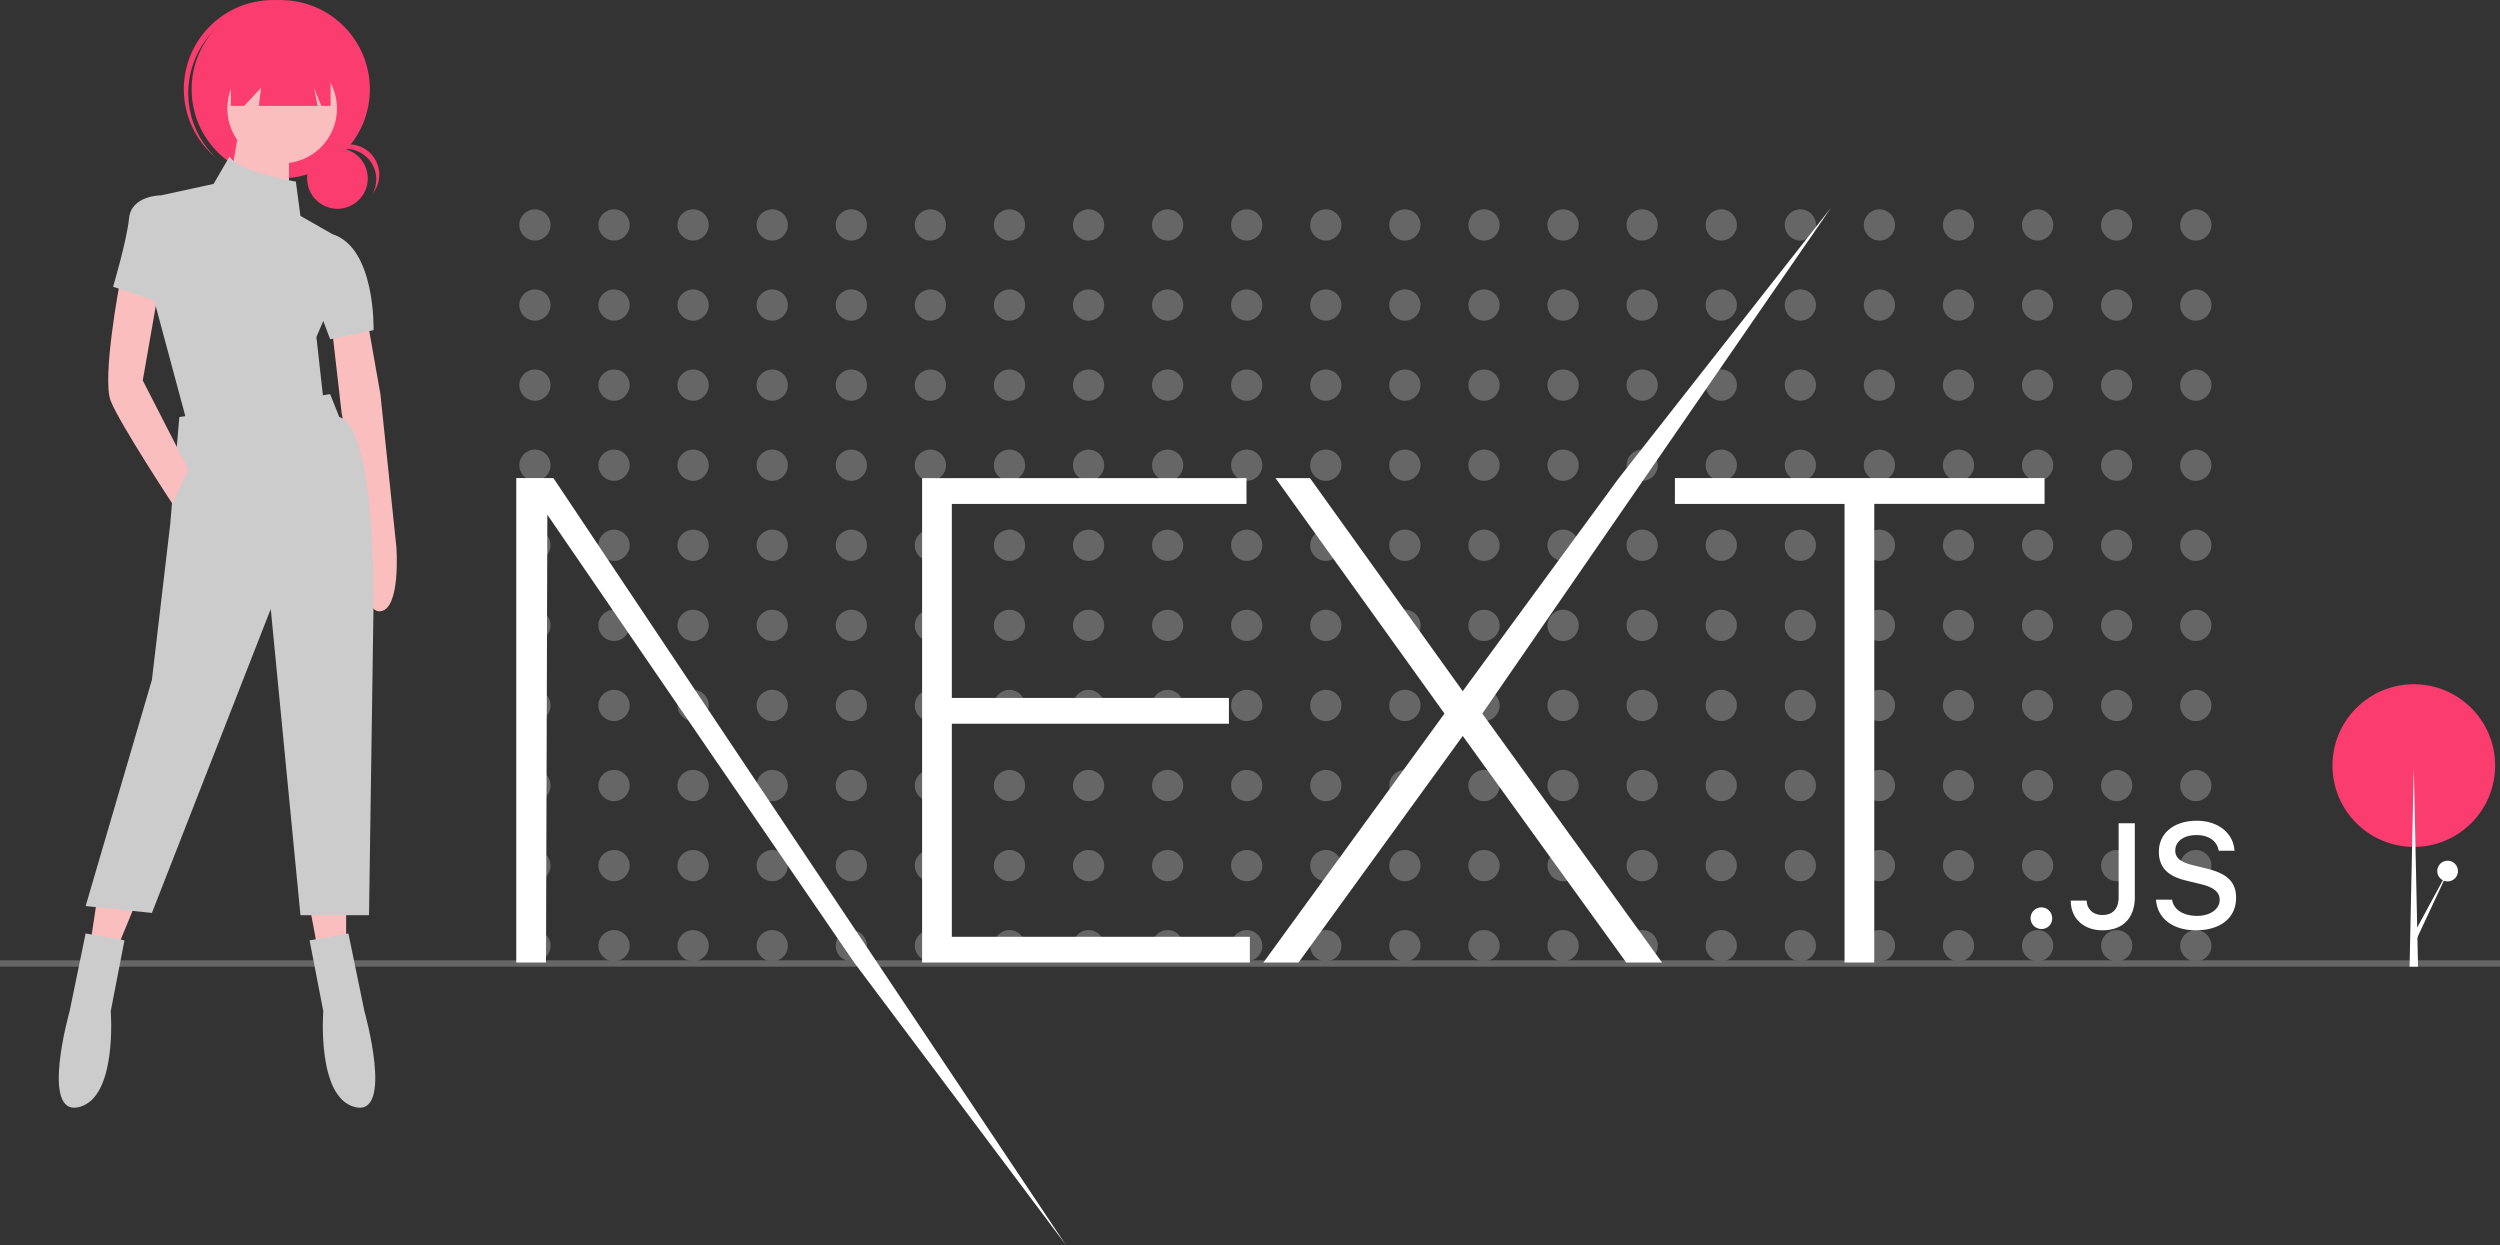 <svg xmlns="http://www.w3.org/2000/svg" viewBox="0 0 888 442.25"><rect x="0" y="0" width="888" height="442.25" fill="#333333" stroke="none"/><defs><style>.cls-1{fill:#fa3c6e}.cls-2{fill:#fbbebe}.cls-3{fill:#fff}.cls-4{fill:#666}.cls-5{fill:#ccc}</style></defs><circle cx="190.01" cy="79.9" r="5.55" class="cls-4"/><circle cx="218.1" cy="79.9" r="5.55" class="cls-4"/><circle cx="246.19" cy="79.9" r="5.55" class="cls-4"/><circle cx="274.29" cy="79.9" r="5.55" class="cls-4"/><circle cx="302.38" cy="79.9" r="5.55" class="cls-4"/><circle cx="330.47" cy="79.9" r="5.55" class="cls-4"/><circle cx="358.56" cy="79.9" r="5.55" class="cls-4"/><circle cx="386.66" cy="79.9" r="5.55" class="cls-4"/><circle cx="414.75" cy="79.9" r="5.55" class="cls-4"/><circle cx="442.84" cy="79.9" r="5.55" class="cls-4"/><circle cx="470.93" cy="79.9" r="5.55" class="cls-4"/><circle cx="499.02" cy="79.9" r="5.55" class="cls-4"/><circle cx="527.12" cy="79.9" r="5.55" class="cls-4"/><circle cx="555.21" cy="79.9" r="5.55" class="cls-4"/><circle cx="583.3" cy="79.9" r="5.55" class="cls-4"/><circle cx="611.39" cy="79.9" r="5.55" class="cls-4"/><circle cx="639.49" cy="79.9" r="5.55" class="cls-4"/><circle cx="667.58" cy="79.9" r="5.55" class="cls-4"/><circle cx="695.67" cy="79.9" r="5.55" class="cls-4"/><circle cx="723.76" cy="79.9" r="5.55" class="cls-4"/><circle cx="751.85" cy="79.9" r="5.55" class="cls-4"/><circle cx="779.95" cy="79.9" r="5.55" class="cls-4"/><circle cx="190.01" cy="108.35" r="5.55" class="cls-4"/><circle cx="218.1" cy="108.35" r="5.55" class="cls-4"/><circle cx="246.19" cy="108.35" r="5.55" class="cls-4"/><circle cx="274.29" cy="108.35" r="5.55" class="cls-4"/><circle cx="302.38" cy="108.35" r="5.55" class="cls-4"/><circle cx="330.47" cy="108.35" r="5.55" class="cls-4"/><circle cx="358.56" cy="108.35" r="5.55" class="cls-4"/><circle cx="386.66" cy="108.35" r="5.55" class="cls-4"/><circle cx="414.75" cy="108.35" r="5.55" class="cls-4"/><circle cx="442.84" cy="108.35" r="5.55" class="cls-4"/><circle cx="470.93" cy="108.35" r="5.55" class="cls-4"/><circle cx="499.02" cy="108.35" r="5.55" class="cls-4"/><circle cx="527.12" cy="108.35" r="5.55" class="cls-4"/><circle cx="555.21" cy="108.35" r="5.55" class="cls-4"/><circle cx="583.3" cy="108.35" r="5.55" class="cls-4"/><circle cx="611.39" cy="108.35" r="5.55" class="cls-4"/><circle cx="639.49" cy="108.35" r="5.55" class="cls-4"/><circle cx="667.58" cy="108.35" r="5.55" class="cls-4"/><circle cx="695.67" cy="108.35" r="5.55" class="cls-4"/><circle cx="723.76" cy="108.35" r="5.55" class="cls-4"/><circle cx="751.85" cy="108.35" r="5.55" class="cls-4"/><circle cx="779.95" cy="108.35" r="5.55" class="cls-4"/><circle cx="190.01" cy="136.79" r="5.55" class="cls-4"/><circle cx="218.1" cy="136.79" r="5.55" class="cls-4"/><circle cx="246.19" cy="136.79" r="5.55" class="cls-4"/><circle cx="274.29" cy="136.79" r="5.55" class="cls-4"/><circle cx="302.38" cy="136.79" r="5.55" class="cls-4"/><circle cx="330.47" cy="136.79" r="5.55" class="cls-4"/><circle cx="358.56" cy="136.79" r="5.55" class="cls-4"/><circle cx="386.66" cy="136.79" r="5.55" class="cls-4"/><circle cx="414.75" cy="136.79" r="5.55" class="cls-4"/><circle cx="442.84" cy="136.79" r="5.55" class="cls-4"/><circle cx="470.93" cy="136.79" r="5.55" class="cls-4"/><circle cx="499.02" cy="136.79" r="5.55" class="cls-4"/><circle cx="527.12" cy="136.79" r="5.55" class="cls-4"/><circle cx="555.21" cy="136.79" r="5.55" class="cls-4"/><circle cx="583.3" cy="136.79" r="5.55" class="cls-4"/><circle cx="611.39" cy="136.79" r="5.55" class="cls-4"/><circle cx="639.49" cy="136.79" r="5.55" class="cls-4"/><circle cx="667.58" cy="136.79" r="5.55" class="cls-4"/><circle cx="695.67" cy="136.79" r="5.55" class="cls-4"/><circle cx="723.76" cy="136.79" r="5.55" class="cls-4"/><circle cx="751.85" cy="136.79" r="5.55" class="cls-4"/><circle cx="779.95" cy="136.79" r="5.55" class="cls-4"/><circle cx="190.01" cy="165.24" r="5.55" class="cls-4"/><circle cx="218.1" cy="165.24" r="5.55" class="cls-4"/><circle cx="246.19" cy="165.24" r="5.55" class="cls-4"/><circle cx="274.29" cy="165.24" r="5.55" class="cls-4"/><circle cx="302.38" cy="165.24" r="5.55" class="cls-4"/><circle cx="330.47" cy="165.24" r="5.55" class="cls-4"/><circle cx="358.56" cy="165.24" r="5.55" class="cls-4"/><circle cx="386.66" cy="165.24" r="5.55" class="cls-4"/><circle cx="414.75" cy="165.24" r="5.55" class="cls-4"/><circle cx="442.84" cy="165.24" r="5.55" class="cls-4"/><circle cx="470.93" cy="165.24" r="5.55" class="cls-4"/><circle cx="499.02" cy="165.24" r="5.55" class="cls-4"/><circle cx="527.12" cy="165.24" r="5.55" class="cls-4"/><circle cx="555.21" cy="165.24" r="5.55" class="cls-4"/><circle cx="583.3" cy="165.24" r="5.55" class="cls-4"/><circle cx="611.39" cy="165.24" r="5.55" class="cls-4"/><circle cx="639.49" cy="165.24" r="5.55" class="cls-4"/><circle cx="667.58" cy="165.24" r="5.55" class="cls-4"/><circle cx="695.67" cy="165.24" r="5.55" class="cls-4"/><circle cx="723.76" cy="165.24" r="5.55" class="cls-4"/><circle cx="751.85" cy="165.24" r="5.55" class="cls-4"/><circle cx="779.95" cy="165.24" r="5.55" class="cls-4"/><circle cx="190.01" cy="193.68" r="5.55" class="cls-4"/><circle cx="218.1" cy="193.68" r="5.55" class="cls-4"/><circle cx="246.19" cy="193.68" r="5.55" class="cls-4"/><circle cx="274.29" cy="193.68" r="5.55" class="cls-4"/><circle cx="302.38" cy="193.68" r="5.55" class="cls-4"/><circle cx="330.47" cy="193.68" r="5.55" class="cls-4"/><circle cx="358.56" cy="193.68" r="5.55" class="cls-4"/><circle cx="386.66" cy="193.68" r="5.55" class="cls-4"/><circle cx="414.75" cy="193.68" r="5.55" class="cls-4"/><circle cx="442.84" cy="193.68" r="5.55" class="cls-4"/><circle cx="470.93" cy="193.68" r="5.55" class="cls-4"/><circle cx="499.02" cy="193.68" r="5.55" class="cls-4"/><circle cx="527.12" cy="193.68" r="5.55" class="cls-4"/><circle cx="555.21" cy="193.68" r="5.55" class="cls-4"/><circle cx="583.3" cy="193.68" r="5.55" class="cls-4"/><circle cx="611.39" cy="193.68" r="5.55" class="cls-4"/><circle cx="639.49" cy="193.68" r="5.55" class="cls-4"/><circle cx="667.58" cy="193.68" r="5.55" class="cls-4"/><circle cx="695.67" cy="193.68" r="5.55" class="cls-4"/><circle cx="723.76" cy="193.68" r="5.55" class="cls-4"/><circle cx="751.85" cy="193.68" r="5.55" class="cls-4"/><circle cx="779.95" cy="193.68" r="5.55" class="cls-4"/><circle cx="190.01" cy="222.13" r="5.55" class="cls-4"/><circle cx="218.1" cy="222.13" r="5.55" class="cls-4"/><circle cx="246.19" cy="222.13" r="5.55" class="cls-4"/><circle cx="274.29" cy="222.13" r="5.55" class="cls-4"/><circle cx="302.38" cy="222.13" r="5.55" class="cls-4"/><circle cx="330.47" cy="222.13" r="5.55" class="cls-4"/><circle cx="358.56" cy="222.13" r="5.55" class="cls-4"/><circle cx="386.66" cy="222.13" r="5.55" class="cls-4"/><circle cx="414.75" cy="222.13" r="5.55" class="cls-4"/><circle cx="442.84" cy="222.13" r="5.55" class="cls-4"/><circle cx="470.93" cy="222.13" r="5.55" class="cls-4"/><circle cx="499.02" cy="222.13" r="5.55" class="cls-4"/><circle cx="527.12" cy="222.13" r="5.55" class="cls-4"/><circle cx="555.21" cy="222.13" r="5.55" class="cls-4"/><circle cx="583.3" cy="222.13" r="5.55" class="cls-4"/><circle cx="611.39" cy="222.13" r="5.55" class="cls-4"/><circle cx="639.49" cy="222.13" r="5.55" class="cls-4"/><circle cx="667.58" cy="222.13" r="5.55" class="cls-4"/><circle cx="695.67" cy="222.13" r="5.55" class="cls-4"/><circle cx="723.76" cy="222.13" r="5.55" class="cls-4"/><circle cx="751.85" cy="222.13" r="5.55" class="cls-4"/><circle cx="779.95" cy="222.13" r="5.55" class="cls-4"/><circle cx="190.01" cy="250.57" r="5.55" class="cls-4"/><circle cx="218.1" cy="250.57" r="5.55" class="cls-4"/><circle cx="246.19" cy="250.57" r="5.55" class="cls-4"/><circle cx="274.29" cy="250.57" r="5.55" class="cls-4"/><circle cx="302.38" cy="250.57" r="5.55" class="cls-4"/><circle cx="330.47" cy="250.57" r="5.55" class="cls-4"/><circle cx="358.56" cy="250.57" r="5.55" class="cls-4"/><circle cx="386.66" cy="250.57" r="5.55" class="cls-4"/><circle cx="414.75" cy="250.57" r="5.55" class="cls-4"/><circle cx="442.84" cy="250.57" r="5.55" class="cls-4"/><circle cx="470.93" cy="250.57" r="5.55" class="cls-4"/><circle cx="499.02" cy="250.57" r="5.55" class="cls-4"/><circle cx="527.12" cy="250.57" r="5.55" class="cls-4"/><circle cx="555.21" cy="250.57" r="5.55" class="cls-4"/><circle cx="583.3" cy="250.57" r="5.55" class="cls-4"/><circle cx="611.39" cy="250.57" r="5.55" class="cls-4"/><circle cx="639.49" cy="250.57" r="5.55" class="cls-4"/><circle cx="667.58" cy="250.57" r="5.55" class="cls-4"/><circle cx="695.67" cy="250.57" r="5.55" class="cls-4"/><circle cx="723.76" cy="250.57" r="5.55" class="cls-4"/><circle cx="751.85" cy="250.57" r="5.55" class="cls-4"/><circle cx="779.95" cy="250.57" r="5.55" class="cls-4"/><circle cx="190.01" cy="279.02" r="5.55" class="cls-4"/><circle cx="218.1" cy="279.02" r="5.55" class="cls-4"/><circle cx="246.19" cy="279.02" r="5.55" class="cls-4"/><circle cx="274.29" cy="279.02" r="5.55" class="cls-4"/><circle cx="302.38" cy="279.02" r="5.55" class="cls-4"/><circle cx="330.47" cy="279.02" r="5.55" class="cls-4"/><circle cx="358.56" cy="279.02" r="5.55" class="cls-4"/><circle cx="386.66" cy="279.02" r="5.55" class="cls-4"/><circle cx="414.75" cy="279.02" r="5.55" class="cls-4"/><circle cx="442.84" cy="279.02" r="5.55" class="cls-4"/><circle cx="470.93" cy="279.02" r="5.55" class="cls-4"/><circle cx="499.02" cy="279.02" r="5.55" class="cls-4"/><circle cx="527.12" cy="279.02" r="5.55" class="cls-4"/><circle cx="555.21" cy="279.02" r="5.55" class="cls-4"/><circle cx="583.3" cy="279.02" r="5.55" class="cls-4"/><circle cx="611.39" cy="279.02" r="5.55" class="cls-4"/><circle cx="639.49" cy="279.02" r="5.55" class="cls-4"/><circle cx="667.58" cy="279.02" r="5.55" class="cls-4"/><circle cx="695.67" cy="279.02" r="5.55" class="cls-4"/><circle cx="723.76" cy="279.02" r="5.55" class="cls-4"/><circle cx="751.85" cy="279.02" r="5.55" class="cls-4"/><circle cx="779.95" cy="279.02" r="5.55" class="cls-4"/><circle cx="190.01" cy="307.46" r="5.55" class="cls-4"/><circle cx="218.1" cy="307.46" r="5.55" class="cls-4"/><circle cx="246.19" cy="307.46" r="5.55" class="cls-4"/><circle cx="274.29" cy="307.46" r="5.55" class="cls-4"/><circle cx="302.38" cy="307.46" r="5.55" class="cls-4"/><circle cx="330.47" cy="307.46" r="5.55" class="cls-4"/><circle cx="358.56" cy="307.46" r="5.55" class="cls-4"/><circle cx="386.66" cy="307.46" r="5.55" class="cls-4"/><circle cx="414.75" cy="307.46" r="5.55" class="cls-4"/><circle cx="442.84" cy="307.46" r="5.55" class="cls-4"/><circle cx="470.93" cy="307.46" r="5.55" class="cls-4"/><circle cx="499.02" cy="307.46" r="5.55" class="cls-4"/><circle cx="527.12" cy="307.46" r="5.55" class="cls-4"/><circle cx="555.21" cy="307.46" r="5.55" class="cls-4"/><circle cx="583.3" cy="307.46" r="5.55" class="cls-4"/><circle cx="611.39" cy="307.46" r="5.55" class="cls-4"/><circle cx="639.49" cy="307.46" r="5.55" class="cls-4"/><circle cx="667.58" cy="307.46" r="5.55" class="cls-4"/><circle cx="695.67" cy="307.46" r="5.55" class="cls-4"/><circle cx="723.76" cy="307.46" r="5.55" class="cls-4"/><circle cx="751.85" cy="307.46" r="5.55" class="cls-4"/><circle cx="779.95" cy="307.46" r="5.55" class="cls-4"/><circle cx="190.01" cy="335.91" r="5.55" class="cls-4"/><circle cx="218.1" cy="335.91" r="5.55" class="cls-4"/><circle cx="246.19" cy="335.91" r="5.55" class="cls-4"/><circle cx="274.29" cy="335.91" r="5.55" class="cls-4"/><circle cx="302.38" cy="335.91" r="5.55" class="cls-4"/><circle cx="330.47" cy="335.91" r="5.55" class="cls-4"/><circle cx="358.56" cy="335.91" r="5.55" class="cls-4"/><circle cx="386.66" cy="335.91" r="5.55" class="cls-4"/><circle cx="414.75" cy="335.91" r="5.55" class="cls-4"/><circle cx="442.84" cy="335.91" r="5.55" class="cls-4"/><circle cx="470.93" cy="335.91" r="5.55" class="cls-4"/><circle cx="499.02" cy="335.91" r="5.55" class="cls-4"/><circle cx="527.12" cy="335.91" r="5.55" class="cls-4"/><circle cx="555.21" cy="335.91" r="5.55" class="cls-4"/><circle cx="583.3" cy="335.91" r="5.55" class="cls-4"/><circle cx="611.39" cy="335.91" r="5.55" class="cls-4"/><circle cx="639.49" cy="335.91" r="5.55" class="cls-4"/><circle cx="667.58" cy="335.91" r="5.55" class="cls-4"/><circle cx="695.67" cy="335.91" r="5.55" class="cls-4"/><circle cx="723.76" cy="335.91" r="5.55" class="cls-4"/><circle cx="751.85" cy="335.91" r="5.55" class="cls-4"/><circle cx="779.95" cy="335.91" r="5.55" class="cls-4"/><path d="M0 341.12h888v2.24H0z" class="cls-4"/><circle cx="857.38" cy="271.93" r="28.89" class="cls-1"/><circle cx="869.39" cy="309.4" r="3.68" class="cls-3"/><path d="M327.53 169.83h115.22v9.16H338.09v68.92h98.42v9.16h-98.42v75.67h105.86v9.16H327.53V169.83Zm125.54 0h12.24l54.25 75.67 55.45-75.67 75.42-96.12-123.91 179.75 63.85 88.44h-12.72l-58.09-80.49-58.33 80.49h-12.48l64.33-88.44-60.01-83.62Zm141.86 9.15v-9.16h131.3v9.16h-60.49v162.91h-10.56v-162.9h-60.25Zm-411.55-9.16h13.2l182.05 272.42-75.23-100.35-108.98-159.06-.48 159.06h-10.56V169.83Zm541.78 160.15c-2.12.03-3.86-1.66-3.89-3.78s1.66-3.86 3.78-3.89a3.833 3.833 0 0 1 3.89 3.78v.06a3.725 3.725 0 0 1-3.63 3.83h-.15Zm10.38-10.08h5.65c.08 3.06 2.31 5.12 5.6 5.12 3.67 0 5.75-2.21 5.75-6.35v-26.24h5.75v26.26c0 7.46-4.32 11.76-11.46 11.76-6.7 0-11.3-4.17-11.3-10.55h.01Zm30.29-.33h5.7c.49 3.52 3.93 5.76 8.89 5.76 4.62 0 8.01-2.39 8.01-5.68 0-2.83-2.16-4.53-7.06-5.68l-4.78-1.16c-6.7-1.57-9.76-4.81-9.76-10.26 0-6.61 5.39-11.01 13.49-11.01 7.53 0 13.02 4.4 13.36 10.65h-5.6c-.54-3.42-3.52-5.56-7.84-5.56-4.55 0-7.58 2.19-7.58 5.53 0 2.65 1.95 4.17 6.78 5.3l4.08 1c7.6 1.77 10.74 4.86 10.74 10.44 0 7.1-5.5 11.55-14.28 11.55-8.22 0-13.74-4.24-14.15-10.88Z" class="cls-3"/><circle cx="119.86" cy="63.38" r="10.78" class="cls-1"/><path d="M122.87 52.9c5.95 0 10.78 4.83 10.78 10.78 0 1.78-.44 3.54-1.29 5.11 3.72-4.65 2.96-11.43-1.69-15.15-4.65-3.72-11.43-2.96-15.15 1.69-.4.51-.76 1.05-1.07 1.61 2.04-2.56 5.14-4.05 8.41-4.05Z" class="cls-1"/><circle cx="99.72" cy="31.7" r="31.66" class="cls-1"/><path d="M74.87 12.05C86.21-.7 105.62-2.17 118.75 8.73c-.26-.25-.52-.49-.78-.73-13.08-11.6-33.09-10.41-44.7 2.67-11.59 13.06-10.41 33.04 2.62 44.65.27.24.55.46.82.69-12.37-11.76-13.18-31.21-1.84-43.97Z" class="cls-1"/><path d="m130.25 112.41 4.87 27.6 5.68 54.39s1.62 21.92-5.68 22.73-5.68-24.35-5.68-24.35l-8.12-46.27-3.25-28.41 12.18-5.68Z" class="cls-2"/><circle cx="100.22" cy="38.54" r="19.48" class="cls-2"/><path d="m84.8 46.66-3.25 18.67 21.1 4.87V52.34L84.8 46.66zM34.47 319.4l-2.44 16.23 9.75.81 5.68-13.8-12.99-3.24zM109.96 321.83l2.44 12.99h10.55v-12.18l-12.99-.81z" class="cls-2"/><path d="m117.27 140-53.57 8.12-3.25 38.15-6.49 55.2-23.54 80.36 23.54 2.44 42.21-107.96 10.55 108.77h24.35l1.62-111.21s.81-61.69-12.18-65.75l-3.25-8.12ZM44.21 334.01l-13.8-2.44-5.68 27.6s-10.55 37.34 3.25 34.09 11.36-34.09 11.36-34.09l4.87-25.16ZM109.96 334.01l13.8-2.44 5.68 27.6s10.55 37.34-3.25 34.09-11.36-34.09-11.36-34.09l-4.87-25.16Z" class="cls-5"/><path d="M42.59 100.23s-6.49 34.09-3.25 42.21 21.92 36.53 21.92 36.53l5.68-12.18-16.23-31.66 5.68-32.47-13.8-2.44Z" class="cls-2"/><path d="m106.71 76.69-1.62-12.18s-20.29-3.25-23.54-8.93l-5.68 9.74-18.67 4.06s-10.55 0-11.36 8.12-5.68 24.35-5.68 24.35l14.61 4.87 11.36 42.21 48.7-7.31-2.44-21.92 2.44-5.68 2.44 6.49 15.42-3.25s.81-29.22-14.61-34.09l-11.36-6.49h-.01Z" class="cls-5"/><path d="M82.01 17.21V37.6h4.73l6.01-6.44-.81 6.44h20.88l-1.29-6.44 2.58 6.44h3.32V17.21H82.01z" class="cls-1"/><path d="M858.88 343.35h-3l1.5-71 1.5 71z" class="cls-3"/><path d="m858 334.35-1.46-1.12 14.32-26.4L858 334.35z" class="cls-3"/></svg>
